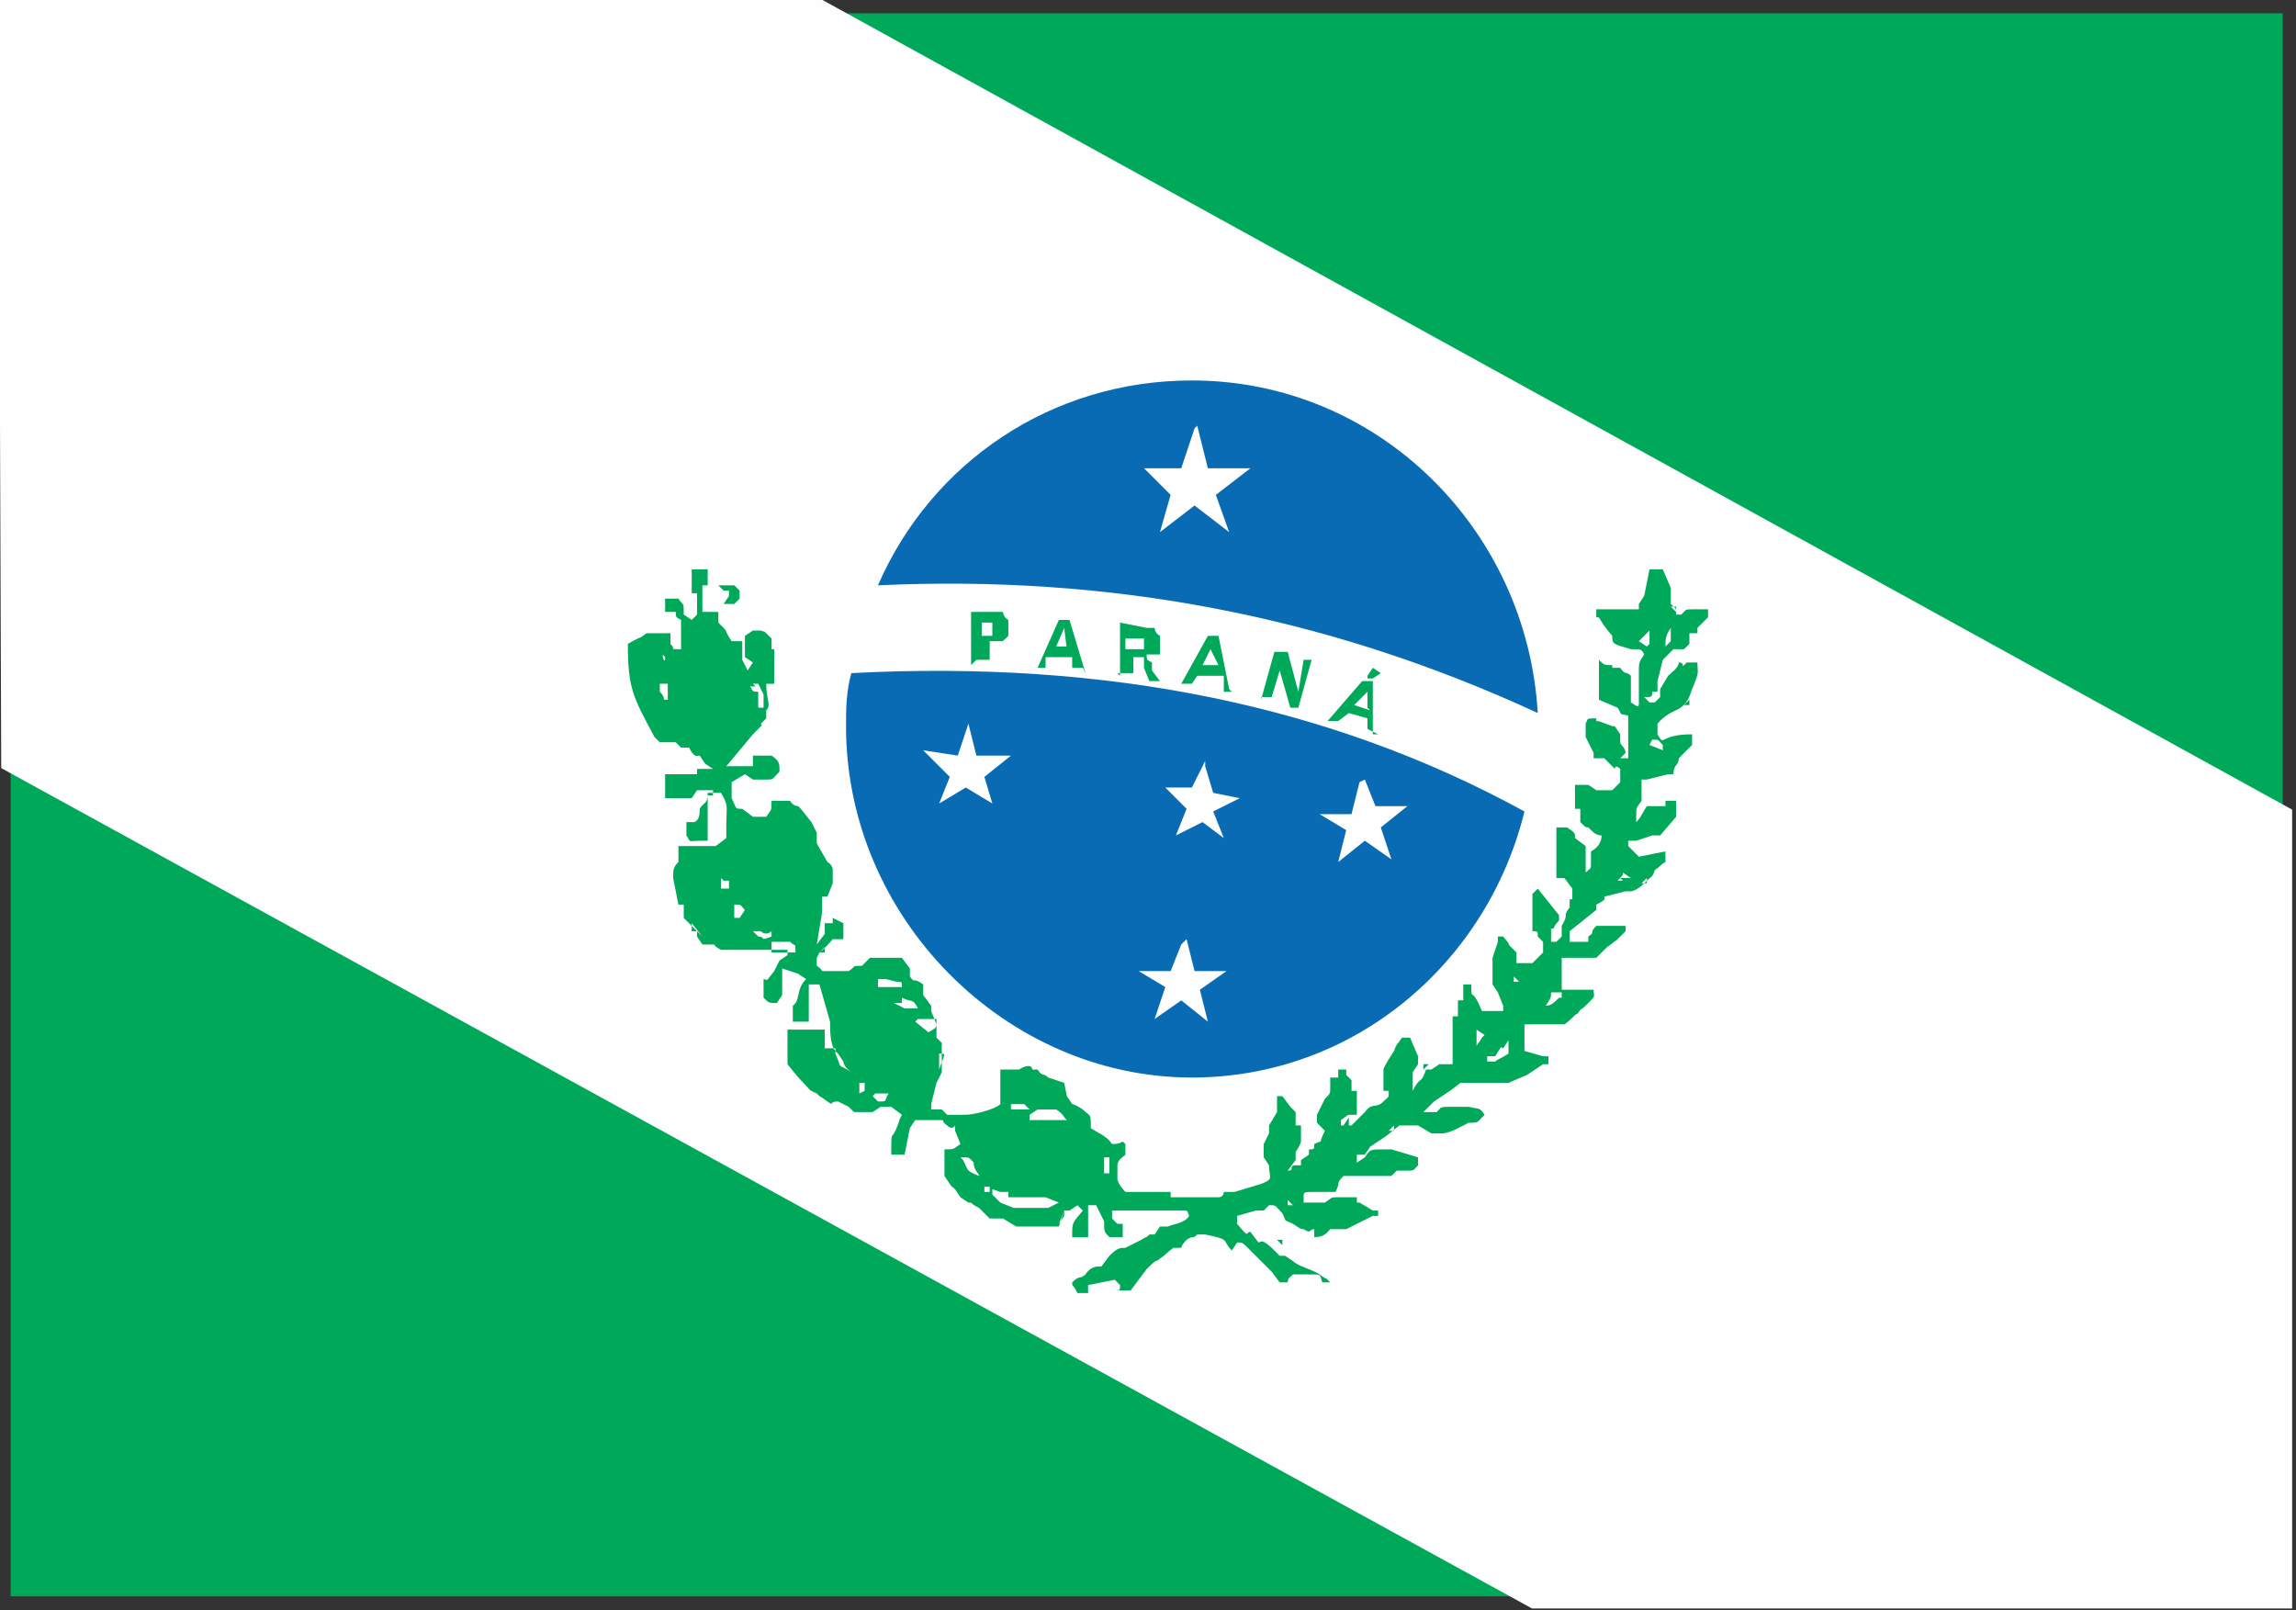 <svg xmlns="http://www.w3.org/2000/svg" fill-rule="evenodd" viewBox="0 0 8.63 6.052" shape-rendering="geometricPrecision" text-rendering="geometricPrecision" image-rendering="optimizeQuality" clip-rule="evenodd"><rect x="0" y="0" width="8.63" height="6.052" fill="#333333" stroke="none"/><defs><style type="text/css"><![CDATA[
    .str0 {stroke:#FEFEFE;stroke-width:0.091;stroke-miterlimit:22.926}
    .fil2 {fill:none}
    .fil1 {fill:#FEFEFE}
    .fil3 {fill:#086BB3}
    .fil0 {fill:#00A859}
    .fil4 {fill:#00A859;fill-rule:nonzero}
   ]]></style></defs><g id="Camada_x0020_1"><path d="M.04 6h8.54V.05H.04z" class="fil0"/><path d="M.04.04h3.03l5.5 3.03V6h-2.8L.05 2.86z" class="fil1"/><path d="M.04.04h3.03l5.5 3.03V6h-2.8L.05 2.86z" class="fil2 str0"/><path d="M4.48 1.43c.7 0 1.26.56 1.3 1.25-.8-.37-1.62-.52-2.48-.48.2-.46.65-.77 1.18-.77zm1.25 1.62c-.14.57-.64 1-1.25 1-.7 0-1.3-.6-1.3-1.32 0-.06 0-.13.02-.2.96-.05 1.8.12 2.53.52z" class="fil3"/><path d="M3.65 2.5v-.2h.06c.03 0 .05 0 .06 0 0 0 0 .02.02.03 0 0 0 .02 0 .03 0 .02 0 .03 0 .03-.02.02-.02.02-.03.02 0 0-.02 0-.04 0v.07h-.05zm.04-.16v.05c.02 0 .03 0 .04 0 0 0 0-.02 0-.02 0-.02 0-.03 0-.03s-.02 0-.03 0zm.38.17h-.04v-.04h-.1v.04H3.9l.08-.18h.04l.06.2zm-.06-.07L4 2.36l-.03.07h.05zm.2.1v-.2l.1.02s.02 0 .03 0c0 0 0 .02.02.03 0 0 0 .02 0 .03 0 .02 0 .03 0 .04-.02 0-.04 0-.05 0 0 .02 0 .02.02.03 0 0 0 .02 0 .03l.03.04h-.04l-.02-.05c0-.02 0-.03 0-.04 0 0-.02 0-.02 0s0 0-.02 0v.06H4.2zm.04-.1h.03s0 0 .02 0c0 0 0-.02 0-.02.02 0 0 0 0 0s0-.02 0-.02 0 0-.03 0h-.04v.04zm.38.16H4.6v-.06H4.5l-.02.03h-.04l.1-.18h.04l.04.2zm-.05-.1l-.03-.06-.03.06h.05zm.16.13l.05-.18h.05l.04.15.02-.12h.03l-.05.18h-.03l-.04-.14-.03.1h-.04zm.44.13l-.04-.02V2.7l-.07-.02-.04.03h-.04l.13-.15h.04v.2zm-.04-.1V2.6l-.05.05.06.02zm0-.12l.02-.03.03.02-.03.02h-.02z" class="fil4"/><path d="M4.53 2.88l.03.1.1.02-.1.05.04.1-.08-.06-.1.05.04-.1-.08-.08h.1l.05-.1zm-.07.65l.03.12h.12l-.1.07.03.12-.1-.08-.1.07.04-.12-.1-.06h.12l.04-.1zm.67-.6l.04.1h.12l-.1.08.04.12-.1-.07-.1.08.03-.12-.1-.06h.12l.03-.12zM4.5 1.6l.04.16h.16l-.13.1.05.14-.13-.1-.13.1.04-.14-.1-.1h.14l.05-.15zm-.86 1.12l.03.12h.13l-.1.08.03.1-.1-.06-.1.06.04-.1-.1-.1.13.02.04-.12z" class="fil1"/><path d="M4.06 4.62h.02-.02zm-.3-.14c.03 0 .02 0 .03 0v.02h.14l.05.02-.04.02h-.13l-.05-.02-.03-.03v-.02zm-.04-.03v.03H3.7c0-.02 0 0 0-.02h.02zm.43-.1h.02v.06h-.02v-.04zm-.54 0c.04 0 .03 0 .05.02 0 .03.02.04.02.05-.05-.02-.04-.02-.06-.06zM3.4 4.3zm.3-.1v.02-.02zm.2-.03c.03 0 .04 0 .07 0 .03.02.02.02.04.04H3.87v-.02zm-.05-.02l.02.02H3.8v-.02zm-.46-.04zm-.1 0h.05c-.02.03 0 .03-.04.03l-.02-.02zm-.06 0v-.04c.02 0 0 0 .02 0v.03zm.28-.05v.02-.02zm2.02-.1zm-2 0c.03 0 .02 0 0 .06v-.06zm2.14 0c-.03.02-.04.02-.05.03-.02 0 0 0-.03 0 0-.02 0 0 0-.02.02 0 0 0 .03 0 .03-.05.02-.03.03-.03l.02-.03c0 .04 0 .03 0 .06zm-.12-.03c0-.04 0-.03 0-.06l.03.02c-.02.02 0 0-.03.04zm-2.1-.1h.07c0 .04 0 .03-.03.05l-.05-.04zm-.5-.06c0-.02 0 .02 0 0zm.44 0v-.02c.04.02.04 0 .06.04H3.4l-.04-.02zm2.47-.02c-.02.02-.03.03-.05.03.02-.03.02-.03.02-.05h.04v.02zm-.12-.06zm-.05 0v-.02l.02.02h-.02zm-2.32 0c.02 0 .02 0 .02.02H3.3v-.03h.03zm-.43-.15h.03c.02.02.02 0 .02.04H2.9c0-.02 0 0 0-.04zm-.1-.04c.02 0 0 0 .02 0 .02.02.04 0 .04 0v.02c-.05.02-.02 0-.05 0 0 0 0 0-.02-.02h.02zm.23-.02zm-.38-.04zm.07-.04c.03 0 .02 0 .04.02l-.02.03h-.02V3.4zm.34-.05v-.02.02zm-.38-.04h.02v.03h-.03V3.3zm3.38 0h-.02c.02-.02.02-.02.02-.03l.03.02c-.03 0-.03 0-.04 0zM3 3.24zm3.04-.14zm-3.2-.22c0-.02 0 .02 0 0zm3.37-.1c.03 0 .02 0 .04.02v.02L6.2 2.8zm-3.58 0v.02zm.1-.05zm-.24-.16h.02v.06c-.03 0 0 0-.03-.03v-.03zm.34 0h.02l.02.04v.05h-.02V2.6c-.02 0-.02 0-.03-.02h.02zm-.33-.1c-.02-.03 0 .04 0 0zm.37-.02zm3.33-.08l.02.03-.03.03-.03-.02.03-.03zm.08.04l-.02.02c0-.03 0-.04.02-.07v.06zM4.65 4.67c.02 0 .02 0 .04.02 0 0 0 0 .02.02l.07.07.03.04h.03v.02c0-.04 0-.03.02-.05h.06c.05 0 .04 0 .05.03 0 0 0 0 .03 0-.03-.03 0 0-.04-.03-.03-.02-.08-.03-.1-.05l-.03-.02h-.02l-.02-.02c-.05-.05-.05-.03-.06-.03l-.03-.04c-.02 0 0 .03-.05-.03v-.03s.07-.02.07-.02h.03l.02-.02c.03 0 .02 0 .05.03.02.04 0 .02.04.04.03.02.03.02.04.02.03.02.02 0 .04 0v.03c.04 0 .05-.02.06-.03h.06l.1-.05h.02v-.02c-.02 0 0 0-.02 0l-.05-.03H5.1v-.02h-.07c-.03 0-.02 0-.05.02H4.9v-.02c0-.02 0-.02.04-.02h.08c.02-.04 0-.03.03-.06H5.2s.03 0 .03 0l.02-.02h.03c.04 0 .03 0 .05-.02v-.03l-.1-.03H5.2c-.05 0-.05 0-.07.03 0 0 0 0-.03.02v-.03h.03l.02-.03.06-.04.05-.04s0 0 .03 0c.02 0 0 0 .04 0l.05.03h.04c.03 0 .08-.03.1-.04.04 0 .03 0 .06-.03-.02-.03-.02-.02-.06-.03-.04 0 0 0-.06 0-.05 0-.04 0-.06.02h-.05l.04-.04s0 0 .06-.04l.04-.03h.18l.07-.03.03-.02s0 0 .03-.02h.02v-.03h-.02l-.07-.02v-.1H5.88c.03-.02.04-.04.05-.04.02-.03 0 0 .04-.04.03-.03.02-.02.02-.05h-.02s0 0-.02 0h-.08V3.6H6s.03-.03.03-.03c.02-.02 0 0 .05-.04l.03-.03v-.02H6c-.03.03 0 .02-.03.04v.02H5.9V3.5l.1-.08V3.4c.04-.02.03-.02.03-.03l.08-.02h.02s.02 0 .05-.03c.03-.03.03-.02.04-.05.03-.02.02-.02.04-.03V3.2l-.1.02-.04-.04s0 0 0-.02c.02 0 .02 0 .03 0l.06-.02h.03l.06-.07c0-.02 0-.04 0-.06h-.04v.02h-.07c-.02.03-.02.04-.04.06v-.02c0-.04 0-.03.02-.06v-.08h.02l.08-.02h.02c0-.04.02-.03.02-.06l.05-.05v-.04c-.13 0-.1.05-.13 0v-.04c.06-.07.1-.03.13-.13.03-.07.02-.06.02-.1h-.04c-.03.03 0 0-.03 0 0 .02-.03.04-.04.05l-.03.05v.03l-.02.02h-.02l-.02-.02c.03 0 .03 0 .03-.02h.02v-.04l.02-.08.02-.02.02-.02h.04l.02-.02v-.04h.03v-.02l.04-.04c0-.02 0 0 0-.03-.02 0 0 0-.05 0-.04 0-.03 0-.05.02H6.3c0-.03 0-.02-.02-.04 0-.04 0-.02 0-.06l-.03-.07H6.2l-.02.1s0 0-.02.03c0 0 0 0 0 .02H6c0 .03 0 .02 0 .03.02 0 0 0 .06.07 0 .03 0 .03.07.05.04 0 .04 0 .05.02-.02.03-.02.03-.02.07v.11c0 .02 0 .02-.03 0v-.1c-.02-.02-.02 0-.04-.03h-.03V2.5c-.03 0-.03 0-.05-.02V2.63l.07.03c.02.03 0 .02.04.03v.06s0 0 0 .03v.07c-.03 0-.02 0-.03 0l.02-.02c0-.02-.02-.03-.02-.04v-.03l-.02-.03c-.02 0-.05-.02-.07-.02V2.7c-.04 0-.03 0-.04.02 0 .03 0 .02 0 .05l.03.06v.02c.05 0 .03 0 .04 0 .02.02 0 0 .04.04 0 0 0-.02.02 0 0 .03 0 .02 0 .05-.02.02-.02.02-.03.03-.02 0 0 0-.04 0L6 2.97l-.03-.02h-.05v.09h.02v.05c.02.02.02.02.03.02.02.02.03.03.05.03 0 .03-.02.05-.04.06v.04c0 .03 0 .02-.02.04v-.1l-.04-.03c0-.02 0-.02-.03-.04h-.04v.05s0 .04 0 .05V3.3h.03l.03.04v.04H5.9v.03c-.03.04 0 .02-.03.07 0 .02 0 0 0 .04l-.02.02s0 0-.02 0c0-.06 0-.03 0-.05.02 0 0 0 .03-.03v-.02l-.08-.1s0 0-.02.02v.14c.02 0 .02 0 .02.02l.02.02v.04l-.04.04H5.7v-.04c-.06-.06 0 0-.05-.06 0 0 0 0-.02 0v.02l-.02.06c0 .04 0 0 0 .06v.04l.02.03.02.05s0 0 0 .02c-.02 0-.02 0-.03 0h-.05c-.04-.1-.04-.03-.04-.1 0 0 0 0-.03 0v.06h-.02v.06h-.02V4h-.05l-.03.02h-.02c-.02.06-.02.02-.05.08 0-.03 0-.03 0-.04 0 0 0 0 0-.03L5.33 4c0-.02 0 0 0-.03L5.3 3.9h-.03c-.02.03-.02.02-.03.05 0 0-.04.06-.04.07V4.1h.02c0 .03 0 .02-.02.04-.03.03-.04 0-.07.04l-.05.05h-.04v-.02c.03-.02.02-.02.04-.02h.02V4.1h-.02v-.04l-.02-.02s0 0 0-.02c-.03 0-.02 0-.03 0v.03H5v.04c0 .02 0 .02-.02.04l-.03.06v.03l.03.03c-.03.06 0 .03-.04.05 0 .02 0 .02-.02.02 0 0 0 0 0 .02l-.03.02v.02h-.02c-.03 0 0 .02-.03.02l.03-.04v-.03s.02-.03.02-.04v-.06h-.02v-.05l-.02-.02-.03-.04H4.8v.06l-.03.05v.03l-.02.04v.05l.02.03c0 .05.02.05-.03.07l-.1.03H4.6s0 .02-.02.02c0 0 0 0-.03 0V4.5H4.4v-.02h-.17s-.03-.03-.03-.05v-.05c0-.02.02-.03.03-.04 0-.04 0-.03 0-.04-.02-.02 0 0-.05 0-.02-.03-.05-.04-.08-.06 0-.06 0-.04-.03-.07-.03-.02-.04-.02-.04-.02s0 0-.02-.03L4 4.07l-.06-.02c-.02-.02-.02 0-.04-.03h-.02s0-.03-.05 0h-.07V4.15c-.02.02-.1.04-.13.04h-.07l-.02-.02H3.5v-.02l.02-.08.02-.04v-.06c0-.03 0-.02 0-.05l-.02-.02v-.05L3.5 3.8v-.02l-.03-.04V3.7c-.04-.03-.03 0-.05-.03 0-.02 0-.02 0-.03l-.03-.04h-.06V3.6c-.02 0-.06 0-.06 0s-.03.03-.03.03c-.04 0-.02 0-.05.02H3.1c-.02 0 0 0-.03-.02V3.6c.02-.04 0 0 .06-.07h.04c0-.03 0 0 0-.06l-.04-.02v.02H3.1v.04l-.03.04.02-.12v-.06h.02l.02-.05v-.05c0-.02-.02-.03-.02-.03l-.04-.07v-.04l-.02-.04-.04-.05L3 3.03s-.02 0-.03-.02H2.9c0 .04 0 .03-.02.06h-.05l-.04-.03c-.03 0-.02 0-.04-.04v-.06l.05-.03.03.02h.05c.03 0 .02 0 .05-.03 0-.03 0-.04-.03-.06h-.07v.04H2.73l.1-.12c.05-.05.03-.03.03-.04l.02-.02v-.03c.02-.02 0-.04 0-.1h.03v-.13H2.9V2.4c-.04-.04-.02-.02-.04-.03h-.03l-.03.02v.08l.03.02-.02.03-.02-.04v-.07h-.04c-.04-.06 0-.02-.05-.07V2.3h-.06v-.02c0-.02 0-.02 0-.03V2.2h.02v-.06H2.6c0 .04 0 .02 0 .04 0 0 0 .04 0 .05h.02v.08l-.02.02-.03-.02c0-.05 0-.03-.02-.06H2.5s0 0 0 .05h.04c0 .02 0 .02.02.03v.11h-.02c-.02 0 0 0-.02-.02 0-.02 0 0 0-.04h-.09c-.04.03 0 0-.07.04 0 .17.02.2.1.35l.02.02h.02c.02 0 0 0 .04 0l.02.02c.02 0 0 0 .03 0 .02.04.03.03.04.03l.02.03s0 0 .03.02h-.06v.02H2.5V3H2.6l.02-.03h.06v.02h-.02c0 .03-.02.03-.03.05 0 .02 0 .04-.02.05h-.03v.05c.02.03 0 .02.06.02h.02V2.98h.05c.03.05.02.05.02.12v.05l-.04.03H2.55c0 .07 0 .04 0 .06-.02.02-.02.03-.02.06l.02.1h.02v.05l.05.05c0 .02 0 0 0 .02l.02.03c.02 0 .02 0 .03 0 .03 0 0 0 .04.02h.21s.02 0 .04 0v.02l-.03.02-.02.04c-.04.05-.02.03-.04.03v.07c.02.02.02.02.05.02l.02-.03v-.1L3 3.66l.03.02c-.04.04-.02.08-.05.1v.06s0 0 .04 0h.02c0-.06 0-.03 0-.06V3.7h.04l.04.14c0 .04 0 .1.03.12l.02.03s0 .02.03.04c-.06-.04-.03 0-.06-.07v-.02H3.1v-.07h-.07c-.05 0-.03 0-.07 0 0 .03 0 .02 0 .04V4s.04.05.05.06c.05.05.02.03.06.05.02.02 0 0 .04.03.03.02 0 0 .04 0l.04.02.02.02h.07l.03-.02h.04l.04.03c-.02.04 0 0-.02.05s-.02 0-.02.1h.05l.02-.1.02-.03c.03 0 .05 0 .07 0h.02c.03 0 0 0 .03.02.02.02.03 0 .03 0v.02l.02.05c-.03.02-.02.02-.06.02v.06c0 .03 0 .02 0 .04.04.06.02.03.04.05 0 0 0 0 .02.03l.03.02c.02 0 0 0 .04.02l.04.04h.05l.05.03H3.98L4 4.55h.02s0 0 .03-.02l.02.02c-.04.05-.04.04-.04.1h.06V4.53h.03l.03.06c0 .04 0 .04.02.06h.05V4.6L4.2 4.6l-.02-.02v-.03h.26c.03 0 .02 0 .03.02-.02.03-.06.03-.08.04-.02 0 0 0-.03 0l-.02.03c-.02 0 0 0-.02 0-.02.02 0 0-.03.02l-.06.03c-.02 0-.03 0-.06.03l-.03.04c-.02 0-.04 0-.06.03-.02.02-.02 0-.05.03 0 .02 0 0 .02.04h.04c0-.02 0 0 0-.03l.1-.02.02.02c0 .02 0 .02-.02.02h.06l.03-.04s0 0 .03-.04c.05-.05.03-.02.05-.04.03-.02 0 0 .05-.04h.02c.02 0 0 0 .03-.03.03-.02.02 0 .04-.02 0 0 .02 0 .03 0 .1.02.06.02.1.06zM2.72 2.22h.02v.02l-.02.03h.04l.02-.02v-.03l-.02-.02H2.7zM4.13 4.84h.06-.07zM2.6 3.5h.02l.02.02-.04-.05zM6.03 3.48h.05-.05zM2.65 3.12V3.1zM2.5 2.63v-.06zM6.2 2.42l.02-.02-.02-.03zM5.22 4.25h.02v-.02zM5 4.46h-.06zM3.98 4.6L4 4.57v-.02zM5.33 4.35v-.02zM2.7 2.26h.02zM3 3.94V3.9zM6 2.5v-.02zM3.36 4.33h.02-.02zM5.86 3.1h.02-.02zM4.23 4.64v-.02zM4.1 4.84h.03-.02zM3.35 4.3zM6.2 2.2v-.04zM5.85 3.2v-.05zM6.2 3.2h.04-.03zM6.33 2.65h.02v-.02zM5.05 4.23h.02V4.2zM6.1 3.52V3.5zM6.2 2.43l-.02-.02zM2.82 2.5v-.02zM6.17 3.32h.02V3.3zM3.5 3.76l-.02-.02zM5.1 4.22h.02zM4.86 4.53l-.02-.02v.02zM4.82 4.68v-.02H4.8zM3.7 4.58v-.02zM2.92 3.7h.03-.02zM3.4 3.78h.02zM2.83 2.92H2.8zM2.64 2.26v-.03.02zM4.84 4.82h.02-.02zM5 4.82h.03H5zM4.2 4.84zM3 3.85zM6.17 2.6v-.02zM6.37 2.78zM6.3 2.77h-.03zM4.82 4.14zM3.17 4.15zM3.92 4.52zM5.85 3.23V3.2zM2.52 3zM5 4.8v-.02zm-.02 0zM5.28 3.9zM4.24 4.53h-.02zM3.6 4.18h.02zM6.3 3.02zM5.94 3.7h-.02zM3.6 4.37v-.02zM3.53 4.4v-.02zM3.08 3.53h-.02zM5.86 3.7v-.03zM2.7 3.56zM3.56 3.96v-.02zM3.2 4.05v-.02zM3.53 4.16v-.02zM6.02 3.15v-.02zM3 3.63V3.6zM5.67 3.68h-.02zM2.7 3.33h-.02zM2.74 2.23zM2.62 2.24zM2.78 2.26zM2.64 2.3v-.02zM6.3 2.3v-.02h-.02zM6.16 2.3zM2.58 2.3zM6.02 2.3zM6.45 2.3zM2.6 2.3v.02zM6.36 2.3v.02zM2.7 2.33zM6.42 2.35zM2.46 2.38zM6.08 2.4zM6.26 2.4zM2.52 2.42zM2.74 2.42zM6.1 2.43h-.02zM2.92 2.44zM6.35 2.44zM2.78 2.46zM6.07 2.5h-.02zM6.35 2.5zM2.8 2.52zM2.37 2.56zM2.6 2.16zM2.92 2.58zM2.82 2.6v-.02zM6.02 2.6zM2.48 2.6zM6.24 2.6h-.02zM2.86 2.6v.02zM6.15 2.64zM6.27 2.63zM2.85 2.65zM6.16 2.66zM6.18 2.65zM2.9 2.67zM6.1 2.67zM6 2.72V2.7zM2.86 2.75zM6.14 2.76zM6.26 2.78zM6.1 2.82zM2.58 2.83zM2.9 2.84h-.02zM6.33 2.84zM2.9 2.85zM2.65 2.87v-.02.02zM2.75 2.87v-.02.02zM6.04 2.87v-.02.02zM6.12 2.87v-.02.02zM6.07 2.88h-.02zM6.15 2.87zM2.75 2.9v-.02zM6.1 2.9zM6.3 2.9h-.02zM2.64 2.9v.02zM6.26 2.56zM2.9 2.92h-.02zM6 2.96h-.02zM2.68 2.96zM2.57 2.98zM2.65 3zM2.77 3h-.02zM2.95 3h-.02zM5.93 3zM6.26 3v.02zM5.98 3.1zM2.72 3.12zM2.64 3.14zM6.2 3.14zM5.93 3.16zM6.12 3.16zM2.72 3.18zM6.1 3.18zM2.58 3.2zM2.67 3.2zM5.98 3.2zM5.98 3.24v-.02.02zM5.96 3.28zM6.05 3.3v-.02zM6.1 3.3l-.02-.02zM2.68 3.32zM5.9 3.32zM2.56 3.33zM5.8 3.34h-.02zM5.93 3.34zM3.12 3.37H3.1zM5.93 3.38v.02zM2.58 3.42zM2.75 3.42zM5.86 3.42zM5.9 3.4v.02zM3.12 3.47H3.1zM5.84 3.48zM3.03 3.48zM2.82 3.5zM5.78 3.5zM2.8 3.52zM2.87 3.52zM3.1 3.5v.02zM5.84 3.52zM5.86 3.5v.02zM5.92 3.52zM3.13 3.54zM5.8 3.54zM5.9 3.54zM5.95 3.53zM2.9 3.56zM5.68 3.56zM3.1 3.58v-.02l-.02.02zM5.8 3.58zM5.7 3.6zM5.88 3.6zM5.77 3.6v.02zM3.08 3.64zM5.6 3.66zM3.5 4zM3.42 3.7v-.02zM3.04 3.72zM5.8 3.72zM3.38 3.75v-.02.02zM5.52 3.75v-.02zM5.46 3.76zM3.5 3.8v-.02zM5.44 3.82zM3.03 3.84zM5.7 3.84zM3.13 3.85zM3.46 3.86h-.02zM3.1 3.87h-.02zM3.48 3.86zM3.56 3.92V3.9zM5.65 3.92V3.9v.02zM5.62 3.94zM5.8 3.95h-.02zM3.5 3.96zM5.6 3.96h-.02zM5.4 4zM5.32 4zM3.88 4.02zM5.37 4h-.02v.02zM5.3 4.03zM5.05 4.04zM5.43 4.1zM3.33 4.1zM5 4.1v.02zM5.1 4.12h-.02zM5.22 4.13zM5.37 4.13h-.02zM5.1 4.14zM5.44 4.13zM3.77 4.15zM3.33 4.16zM3.83 4.16zM3.56 4.18zM3.85 4.17zM3.88 4.2v-.02zM4.87 4.2v-.02zM5.14 4.2zM3.68 4.2zM3.95 4.2zM4.8 4.2zM3.55 4.22zM3.6 4.24h-.02zM4.9 4.24h-.02zM4.2 4.3v-.02zM4.77 4.28zM4.9 4.3v-.02zM4.94 4.3v.02zM3.54 4.32zM4.9 4.33h-.02zM5.14 4.32zM3.65 4.37h-.02zM4.9 4.38h-.02zM5.25 4.4v-.02zM5.23 4.4zM3.7 4.48zM4.25 4.48zM3.73 4.48zM3.8 4.5l-.02-.02zM4.43 4.5v-.02zM5.1 4.5v-.02zM4.52 4.5zM5 4.5h-.02zM5.13 4.5zM3.85 4.5zM4.83 4.5zM4.58 4.52zM4.6 4.5v.02zM4.78 4.52zM4.98 4.26zM3.84 4.54zM3.9 4.55h-.02zM4.47 4.55zM3.95 4.6zM4.4 4.6h-.02zM4.95 4.6zM5.07 4.6zM4.36 4.62zM4.5 4.63h-.02zM5 4.63h-.02zM4.1 4.65zM4.33 4.64zM4.77 4.65zM4.43 4.67zM4.24 4.68zM4.7 4.7v-.02zM4.84 4.7v-.02zM4.8 4.8v-.02zM4.88 4.8v-.02zM4.95 4.8v-.02zM4.22 4.8v.02zM2.78 2.22zM5.87 3.63zM5.43 3.98zM2.9 2.9zM5.2 4.3h-.02zM5.76 3.4zM3.34 3.68zM6.32 2.45zM5.3 4.06h-.02zM4.92 4.32zM5.07 4.07zM4.76 4.35zM4.9 4.34zM5.66 3.67zM6.3 2.88zM5.3 4.22h-.02zM4.45 4.66zM3.08 3.17zM5.3 4.38h-.02zM5 4.07zM3.06 3.86zM2.5 2.8zM6.04 3.1v-.02zM3.43 3.84zM3.25 3.63zM5.94 3.04zM4.22 4.8zM2.55 2.44zM5.03 4.8H5zM6.4 2.38zM3.55 3.9v-.02zM5.44 3.9v-.02zM5.54 3.88zM2.7 2.37v-.02zM5.76 3.46zM3.38 3.63zM6.12 3.35zM4.55 4.5zM5.64 3.52zM2.88 2.72V2.7v.02zM2.65 3.45zM6.03 2.33zM2.75 2.27zM3.66 4.53zM5.4 4.15h-.02zM2.94 3.53h-.02zM3.52 3.8zM4.38 4.53zM6.18 2.54zM5.2 4.53zM3.24 4.17zM4.45 4.54zM3.34 3.62zM5.2 4.55h-.02zM2.8 2.5h-.02zM6.03 2.5v-.02zM5.63 3.8zM4.55 4.6zM5.04 4.62zM4.08 4.63zM5.96 3.7zM2.7 2.9h-.02zM5.1 4.34zM6.22 2.63zM4.27 4.53zM2.6 3.45h-.02zM3.35 3.7zM3.48 4.06zM4.17 4.36zM2.62 2.8zM3.23 4.07zM4.84 4.4zM3.2 4.1zM3.67 4.4v.02zM6.22 2.8zM3.26 4.1zM3.36 3.76zM2.95 3.56h-.02zM3.77 4.5v-.02zM3.07 3.35zM2.7 3.3zM3.12 3.94zM2.66 2.94zM5.5 3.96zM3.7 4.22h-.02zM2.87 2.45zM6.07 3.27h-.02zM3.4 4.3h-.02zM4.06 4.63zM4 4.2h-.02zM4 4.52z" class="fil0"/></g></svg>